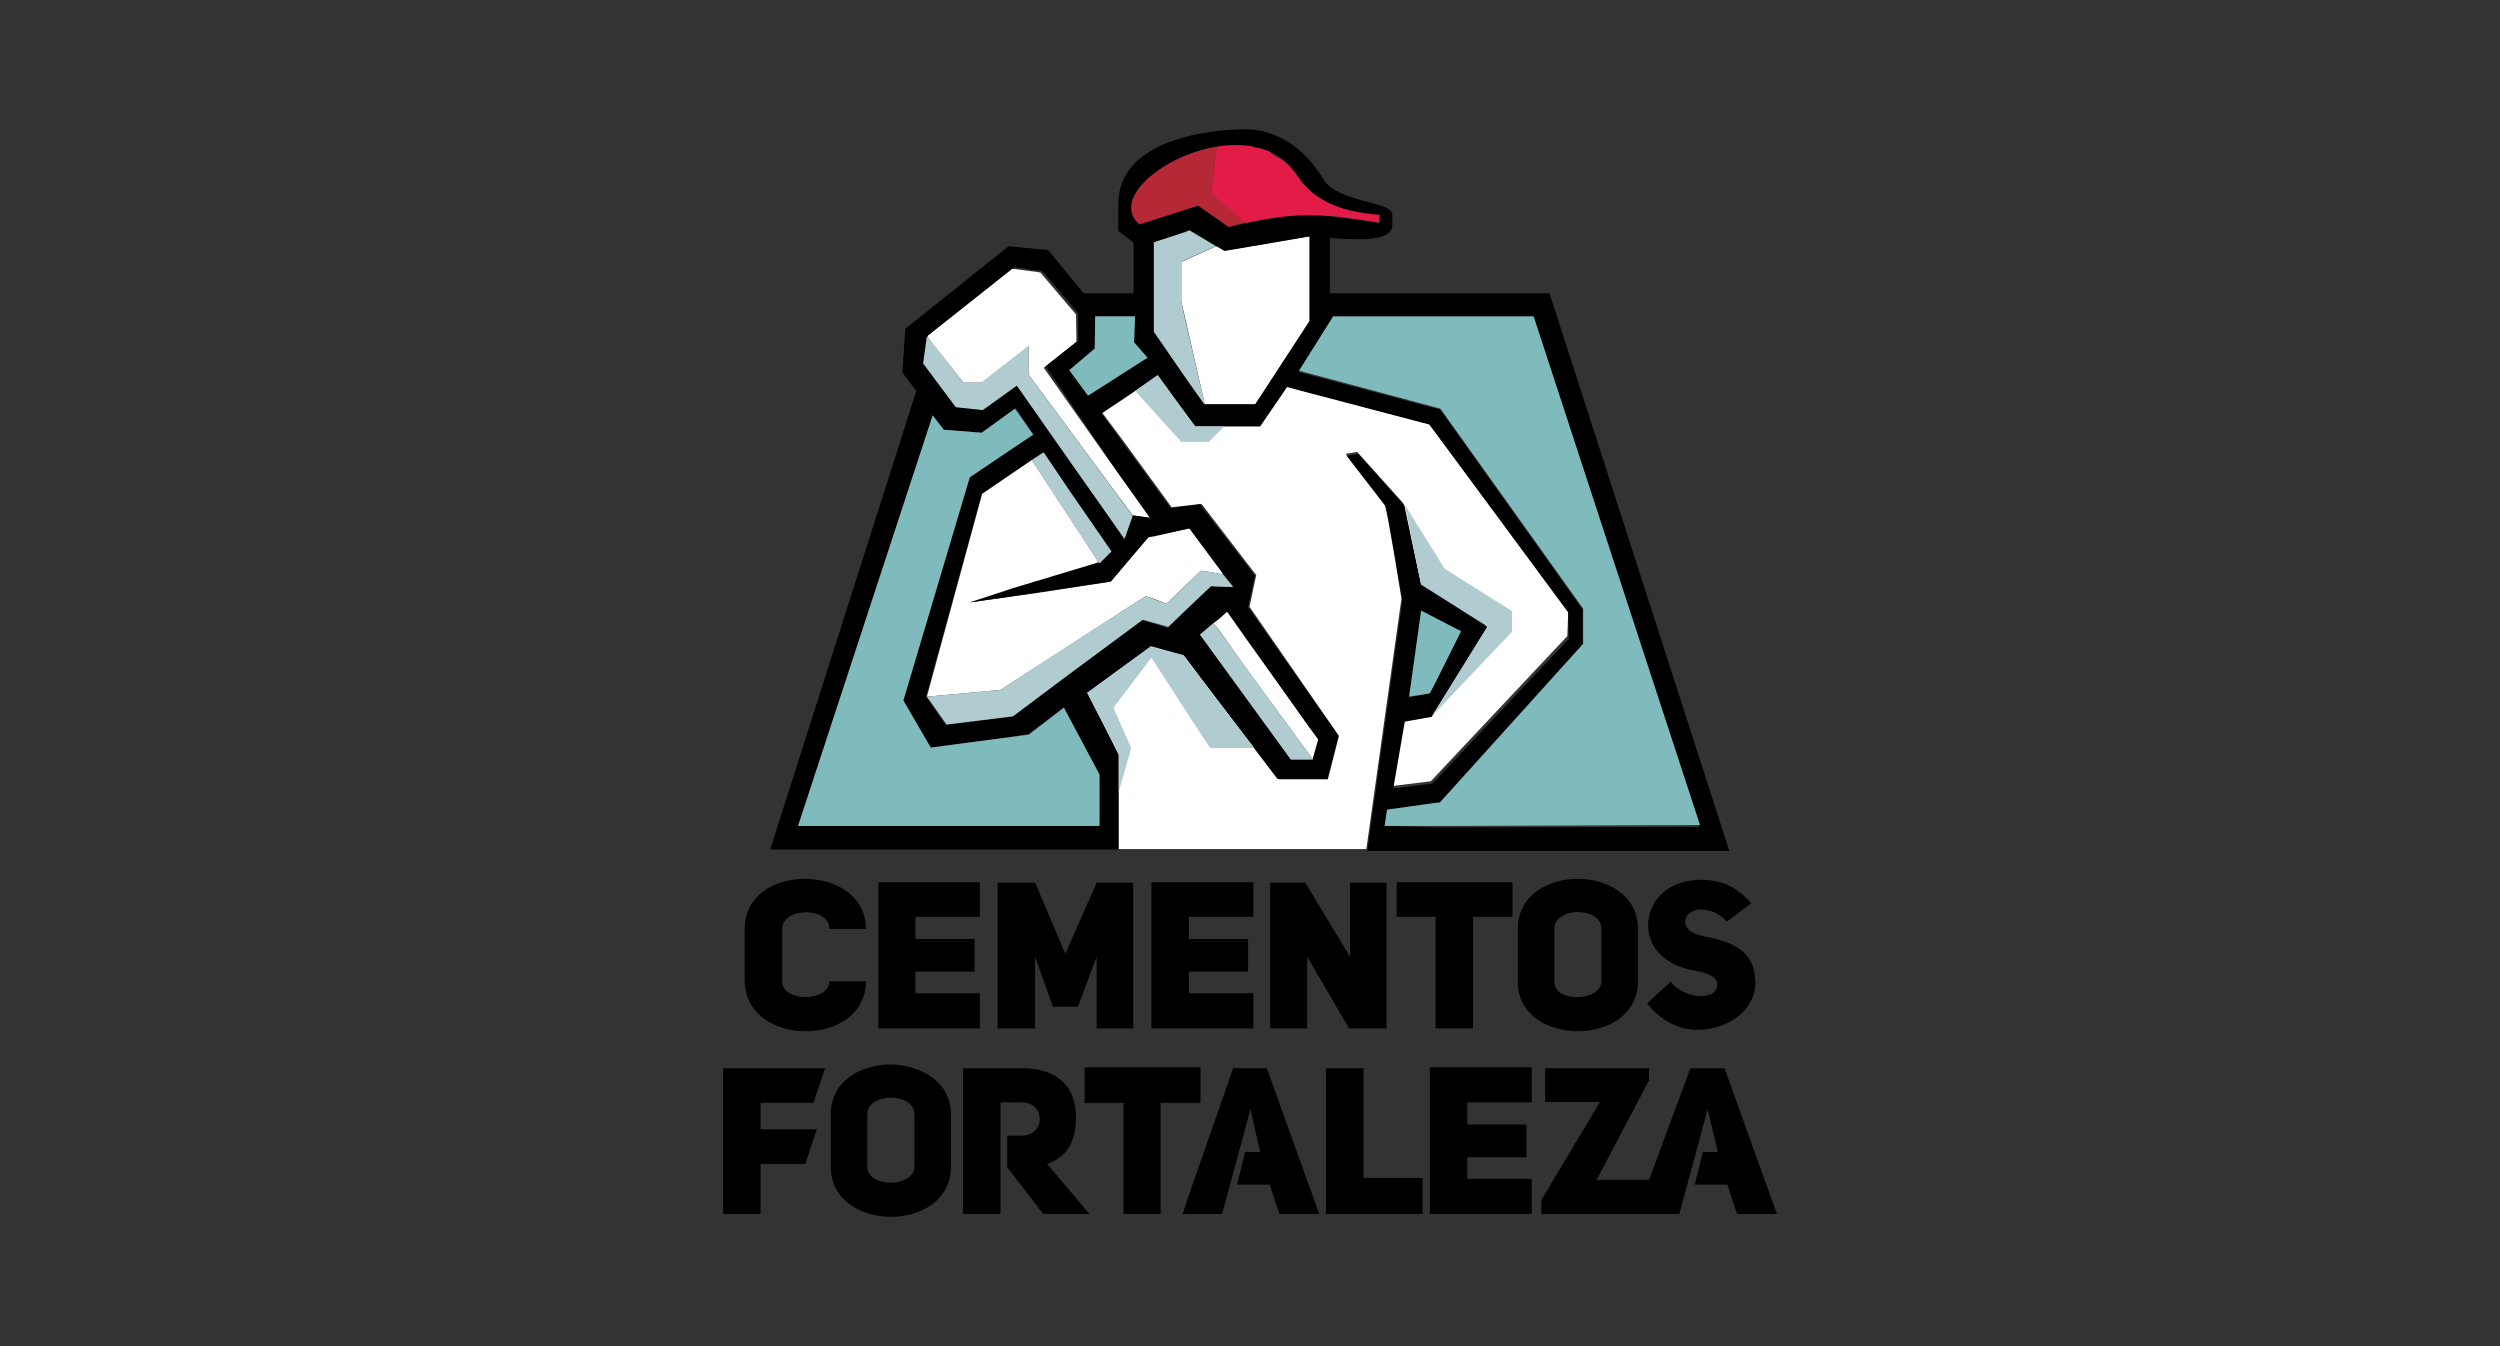 <?xml version="1.0" encoding="utf-8"?>
<!-- Generator: Adobe Illustrator 26.5.0, SVG Export Plug-In . SVG Version: 6.00 Build 0)  -->
<svg version="1.1" xmlns="http://www.w3.org/2000/svg" xmlns:xlink="http://www.w3.org/1999/xlink" x="0px" y="0px"
	 viewBox="0 0 520 280" style="enable-background:new 0 0 520 280;" xml:space="preserve">
<rect x="0" y="0" width="520" height="280" fill="#333333" stroke="none"/>
<style type="text/css">
	.st0{fill:#BB333D;}
	.st1{fill:#B72837;}
	.st2{fill:#FFFFFF;}
	.st3{fill:#E21C47;}
	.st4{fill:#7FBBBD;}
	.st5{fill:#B1CCD0;}
</style>
<g id="GUÍAS">
</g>
<g id="Capa_2">
	<g>
		<path class="st0" d="M255,30.1c0.1,0,0.2,0,0.4,0C255.3,30.1,255.2,30.1,255,30.1z"/>
		<path class="st0" d="M254.3,30.1c0.1,0,0.2,0,0.4,0C254.6,30.1,254.4,30.1,254.3,30.1z"/>
		<path class="st1" d="M249.1,42.8l6.4,4.4l3.7-1l-7.3-6.1l1.2-9.7c-11.3,1.8-22.2,11-16.2,16.4L249.1,42.8z"/>
		<path class="st0" d="M255.8,30.1L255.8,30.1L255.8,30.1z"/>
		<g>
			<polygon class="st2" points="253.5,84.1 259,84.1 261.1,84.1 272.4,66.7 272.4,49.1 259,51.4 254.7,52.1 253.5,51.4 253,51.2 
				253,51.2 245.7,54.5 245.7,62.6 250.6,84.1 			"/>
			<path class="st2" d="M200.4,79.6h3.8l9.8-7.6V78l2,2.7l16.7,22.6l2.9,3.9l3.6,0.5l-6.6-9.2l-15.5-22l6.8-5.4l-0.1-5.7l-7.4-8.7
				l0,0l0,0l-0.5-0.1l-5.4-0.7l0,0l0,0l-17.7,14c0.2,0.2,0.5,0.6,0.7,1L200.4,79.6z"/>
			<polygon class="st2" points="252.4,129.6 253.5,131 259,138.7 273.1,158 273.3,157.2 274.3,153.9 259,132.6 255.2,127.2 
				253.5,128.8 			"/>
			<polygon class="st2" points="238.3,124 240.4,124.7 242.6,125.6 249.8,118.7 253.5,119.3 254.4,119.5 253.5,118 247.4,109.9 
				240.4,111.5 238.8,111.8 232.7,119 231,121 216,123.3 201.8,125.3 216,121 228.7,117.2 216,97.8 214.6,95.7 204.3,102.7 
				192.8,144.9 208.1,143.5 216,138.4 232.7,127.6 			"/>
			<path class="st2" d="M326.2,127.2l-28.9-39l-29.6-7.8l-5.6,8.2h-3h-5.6h-4.8L241,78l-0.5,0.4l-7.6,5.1l-3.6,2.4l3.6,4.8l7.6,10.4
				l3.2,4.4l6.2-0.7l3.7,4.8l5.6,7.3l2.1,2.7l-1.4,6.6l18.6,26.9l-2.3,9H266l-6.7-8.7l-5.6-7.4l-7.3-9.6l-5.9-1.6l-1.2-0.4l-6.8,4.9
				l-6.6,4.8l6.6,12.8l0,0v19.7h7.6h13.1h5.6h25.4l7.3-52.1c-0.2-1.2-2.9-18.1-3.5-19.6l-8.1-10.5l2.4-0.4l9.6,10.7l3.5,16.6
				l13.7,8.7l-11.6,18.6l-5.6,1l-2.4,13.9l8.1-1l28.4-30.2L326.2,127.2z"/>
		</g>
		<path class="st3" d="M253.1,30.5l-1.2,9.7l7.3,6.2l0,0c12.1-2.7,17.9-1.6,27.7-0.1v-1.7c-7.9-0.6-13.5-2.6-17-8
			c-0.1-0.1-0.2-0.4-0.5-0.6l0,0c-0.1-0.2-0.4-0.5-0.5-0.6l0,0c-0.1-0.2-0.4-0.4-0.5-0.6l0,0c-0.2-0.2-0.4-0.4-0.6-0.6l0,0l0,0
			c-0.2-0.1-0.4-0.4-0.6-0.5l0,0c-0.2-0.1-0.4-0.4-0.6-0.5h-0.1c-0.2-0.1-0.4-0.2-0.6-0.4h-0.1c-0.2-0.1-0.4-0.2-0.6-0.4l0,0
			c-0.2-0.1-0.5-0.2-0.6-0.4h-0.1c-0.4-0.5-0.5-0.6-0.7-0.7h-0.1c-0.2-0.1-0.5-0.1-0.6-0.2H263c-0.2-0.1-0.5-0.1-0.7-0.2h-0.1
			c-0.2-0.1-0.5-0.1-0.6-0.1h-0.1c-0.2,0-0.5-0.1-0.6-0.1h-0.1c-0.2-0.2-0.5-0.2-0.7-0.4h-0.2c-0.2,0-0.4,0-0.6-0.1
			c-0.1,0-0.2,0-0.4,0s-0.4,0-0.5,0s-0.2,0-0.2,0c-0.2,0-0.4,0-0.6,0c-0.1,0-0.1,0-0.2,0c-0.2,0-0.4,0-0.6,0h-0.2
			c-0.1,0-0.4,0-0.5,0s-0.2,0-0.4,0c-0.1,0-0.4,0-0.5,0c-0.1,0-0.2,0-0.4,0c-0.1,0-0.4,0-0.5,0c-0.1,0-0.2,0-0.4,0
			c-0.1,0-0.2,0-0.4,0C253.5,30.5,253.4,30.5,253.1,30.5L253.1,30.5z"/>
		<path d="M322.3,61h-23.8h-21.9V49.5c3.2,0.1,12.5,1.3,13-2.4v-2.4c0.2-2.9-11.3-2.4-14.4-7.5c-0.7-1.2-1.7-2.6-3-4.1
			c-2.9-3.1-7.2-6.2-13.3-6.2c-1.7,0-3.7,0.1-6,0.4c-9,1.1-20.3,4.7-20.3,15.2v5.5l3.2,2.5V61h-5.4h-5l-7.4-9l-7.4-0.7l-0.8-0.1
			l-21.5,17.2l-0.6,9.1l2.9,3.8l-30.4,95.4h50.5h19.9h2.1V157l-2.1-4.2l-4.4-8.7l4.4-3.2l8.8-6.4l6.8,1.8l6.8,9l12.7,16.7h6.6h3.8
			l2.3-9l-6.1-8.7l-12.7-18l1.4-6.6l-8.2-10.6l-3.2-4.2l-6.1,0.8l-13-17.8l-1.4-1.9l1.4-1l10.3-6.9l7.8,10.6h4.4h9.1l5.6-8.2
			l4.5,1.2l25.1,6.6l1.2,1.6l27.7,37.5l0.1,5.5l-27.8,29.5l-0.6,0.6l-8.1,1l2.4-13.9l5.6-1l0.7-1.1l10.9-17.6l-10.9-6.9l-2.9-1.8
			l-3.5-16.6l-9.6-10.7l-2.4,0.4l8.1,10.5c0.6,1.4,3.2,18.3,3.5,19.6l-7.3,52.1h14h61.3L322.3,61z M295.6,127l2.9,1.6l5.4,2.7
			l-5.4,10.9l-1.1,2.1l-4.3,0.7L295.6,127z M253,30.5c6.6-1.1,13.3,0.2,17,6.2c0.7,1.1,1.4,1.9,2.3,2.7c3.5,3.3,8.4,4.8,14.7,5.3
			v1.7c-5.6-0.8-9.8-1.6-14.7-1.6c-4.5,0-9.6,0.7-16.7,2.5l-2.5-1.8l-3.9-2.7L237,46.7C231,41.5,241.7,32.4,253,30.5z M228.7,161.1
			v10.6h-17.9H166L194,86.4l2.4,3l7.8,0.6l6.6-4.7l0.5-0.4l3.7,5.5l-4.2,2.7l-9,6l-13.9,46.6l5.7,9.8l17.1-2.3l3.2-0.5l7.3-5.6
			L228.7,161.1z M272.2,151.1l2,2.7l-1.2,4.2h-0.8h-3.7L253,136.7l-3.5-4.7l3.5-2.9l2.3-1.9L272.2,151.1z M247.4,109.9l5.6,7.6
			l3.5,4.5L253,122h-1.1l-9,8.6l-5.3-1.6l-7.2,5.3L210.6,149l-13.9,1.8l-4.1-5.9l11.6-42.2l6.3-4.3l6.3-4.3l13.6,19.8l0.5,0.7
			l-0.5,0.5l-2,1.9l-17.9,5.4l-8.8,2.9l9-1.3l19.9-3l0.5-0.1l7.8-9.2L247.4,109.9z M230.6,95.5l8.6,12.2l-3.6-0.5l-1.8,4.9l-3.2-4.7
			l-19.1-27.2l-0.7,0.5l-6.2,4.5l-5.6-0.6l-6.8-9.1l0.8-5.7l17.9-14.2l0,0l5.9,0.8l7.4,8.7l0.1,5.7l-6.8,5.4L230.6,95.5z
			 M230.6,79.6l-4.3,2.7l-3.8-5.4l5.3-4.4v-6.7h2.7h5.4l-0.1,5.4l2.7,3.2L230.6,79.6z M261.1,84.1H253h-2.5L240,69V50.4l7.4-2.4
			l5.6,3.2l1.7,1l17.6-3h0.1v17.6l-0.1,0.2L261.1,84.1z M288,171.8l0.5-3.2l10-1.4l1-0.1l29.7-33v-7.3l-29.7-41.7l-1.1-0.2l-26.3-7
			l-2-0.5l2-3.2l5-8h21.4H319l34.5,105.8l-55,0.1L288,171.8z"/>
		<g>
			<polygon class="st4" points="236.1,65.8 227.8,65.8 227.7,72.5 222.4,77 226.3,82.3 238.7,74.4 235.9,71.2 			"/>
			<polygon class="st4" points="214,152.8 193.6,155.5 187.9,145.7 201.7,99.3 214.9,90.4 211.1,85 204.2,90 196.3,89.4 194,86.4 
				166,171.8 228.7,171.8 228.7,161.1 221.3,147.2 			"/>
			<polygon class="st4" points="303.9,131.3 298.5,128.5 295.6,127 293.1,144.9 297.4,144.2 298.5,142.1 			"/>
			<polygon class="st4" points="319,65.8 298.5,65.8 277.3,65.8 270.2,77.1 298.5,84.7 299.6,85 329.3,126.6 329.3,133.9 
				299.5,166.9 298.5,167 288.5,168.4 288,171.8 298.5,171.8 353.6,171.6 			"/>
		</g>
		<g>
			<polygon class="st5" points="217.1,94.1 214.3,95.9 214.6,95.7 222.7,108.1 228.7,117.2 231.2,114.7 222.7,102.4 			"/>
			<polygon class="st5" points="204.4,85.3 211.5,80.2 222.7,96.2 233.9,112.1 235.6,107.3 222.7,89.8 214,78 214,71.9 204.1,79.6 
				200.4,79.6 192.8,69.9 192,75.6 198.8,84.7 			"/>
			<polygon class="st5" points="250.5,84.1 250.6,84.1 246.4,66 245.7,62.6 245.7,54.5 246.4,54.1 252.9,51.2 247.4,47.9 
				246.4,48.3 240,50.4 240,69 246.4,78.3 			"/>
			<polygon class="st5" points="246.4,91.9 251.5,91.9 253,90.3 254.7,88.7 253,88.7 248.6,88.7 246.4,85.8 240.8,78 236.1,81.3 
				245.7,91.9 			"/>
			<polygon class="st5" points="246.4,136.7 246.2,136.3 239.4,134.4 226.1,144.1 232.7,156.8 232.7,164.7 235.3,155.6 231.6,147.2 
				239.5,136.8 246.4,147.5 251.7,155.6 253,155.6 260.9,155.6 253,145.3 			"/>
			<polygon class="st5" points="300.5,118.3 292.2,105 295.6,121.6 309.4,130.3 297.8,149 314.5,131.4 314.5,127.1 			"/>
			<polygon class="st5" points="252.4,129.6 249.6,132 253,136.7 268.5,158 273.1,158 273.1,158 253,130.4 			"/>
			<polygon class="st5" points="243,130.4 243,130.4 246.4,127.1 251.9,121.9 253,122 256.5,122.1 254.4,119.5 253,119.2 
				249.8,118.7 246.4,122 242.6,125.6 238.3,124 222.7,134 208.1,143.5 192.8,144.9 196.9,150.7 210.7,149 222.7,140 237.7,128.9 
							"/>
		</g>
		<g>
			<polygon points="260.7,206.6 247.3,206.6 247.3,202.1 259.6,202.1 259.6,195.3 247.3,195.3 247.3,190.7 260.7,190.7 260.7,183.5 
				239.5,183.5 239.5,213.9 260.7,213.9 			"/>
			<polygon points="215.3,199 219,209.4 224.2,209.4 228.1,199 228.1,213.9 235.7,213.9 235.7,183.6 228.1,183.6 221.6,198.4 
				215.3,183.6 207.5,183.6 207.5,213.9 215.3,213.9 			"/>
			<polygon points="203.8,206.6 190.4,206.6 190.4,202.1 202.7,202.1 202.7,195.3 190.4,195.3 190.4,190.7 203.8,190.7 203.8,183.5 
				182.7,183.5 182.7,213.9 203.8,213.9 			"/>
			<path d="M167.6,214.5c6.3,0,12.5-3.5,12.5-10.4h-7.6c0,4.4-9.9,4.4-9.8,0v-10.9c0-4.5,9.8-4.7,9.8,0h7.6
				c0-6.9-6.3-10.4-12.7-10.4s-12.5,3.5-12.5,10.4v10.9C155,211,161.3,214.5,167.6,214.5z"/>
			<path d="M328.2,214.5c6.3,0,12.5-3.5,12.5-10.4v-10.9c0-6.9-6.3-10.4-12.5-10.4l0,0c-6.3,0-12.5,3.5-12.5,10.4v10.9
				C315.6,211,321.9,214.5,328.2,214.5L328.2,214.5z M323.3,204.1v-10.9c0-2.3,2.5-3.5,4.9-3.5s4.9,1.1,4.9,3.5v10.9
				c0,2.1-2.5,3.3-4.9,3.3C325.7,207.5,323.2,206.4,323.3,204.1z"/>
			<path d="M347.5,204.2l-4.9,4.5c2.9,3.7,6.7,5.5,10.4,5.5c5.6,0,11.5-3.2,12.1-9.1v-0.1V204c-0.2-6.6-5.4-8.2-10.5-9.2
				c-2.4-0.5-3.9-1.3-4.1-2.9c0.1-3.5,5.6-3.7,8.7-0.2l5-3.8c-3.1-3.8-6.7-4.9-10.4-4.9c-5.6,0-10.6,3.1-11,9.1
				c-0.1,5.7,4.4,8.8,9.3,9.7c2.5,0.4,5.3,1.3,5.1,3.1C357.1,208.2,350.4,207.9,347.5,204.2z"/>
			<polygon points="271.9,199 280.6,213.9 288.4,213.9 288.4,183.6 280.8,183.6 280.8,199 271.5,183.6 264.2,183.6 264.2,213.9 
				271.9,213.9 			"/>
			<polygon points="298.6,213.9 306.4,213.9 306.4,190.7 314.6,190.7 314.6,183.5 290.5,183.5 290.5,190.7 298.6,190.7 			"/>
			<path d="M217.8,242.1c3.7-1.2,6.1-4.3,6-9.9c-0.1-7.2-5-10-11.2-10h-12.3v30.3h7.8v-7.8v-1.9v-6.6v-1.9v-5h4.5
				c4.9,0,4.9,6.9,0,6.9h-3.1v6.6l7.5,9.7h9.1h0.5l-0.5-0.6L217.8,242.1z"/>
			<polygon points="297.4,252.5 318.6,252.5 318.6,245.2 305.2,245.2 305.2,240.7 317.5,240.7 317.5,233.9 305.2,233.9 305.2,229.3 
				318.6,229.3 318.6,222 297.4,222 			"/>
			<polygon points="169.2,229.4 171.6,222.2 150.4,222.2 150.4,252.5 158.2,252.5 158.2,242.1 167.5,242.1 169.9,234.9 158.2,234.9 
				158.2,229.4 			"/>
			<polygon points="283.6,222.2 275.8,222.2 275.8,252.5 295.9,252.5 295.9,245 283.6,245 			"/>
			<polygon points="358.7,222.2 351.6,222.2 343,245.4 332.1,245.4 343,224.7 343,222.2 321.4,222.2 321.4,229.2 332.8,229.2 
				320.6,249.6 320.6,252.5 349.3,252.5 355.2,230.7 357.3,239.6 354.2,239.6 352.5,246.4 359.3,246.4 361.3,252.5 369.6,252.5 			
				"/>
			<path d="M185.3,221.4L185.3,221.4c-6.3,0-12.5,3.5-12.5,10.4v10.9c0,6.9,6.3,10.4,12.5,10.4l0,0c6.3,0,12.5-3.5,12.5-10.4v-10.9
				C197.8,225,191.6,221.6,185.3,221.4z M190.2,242.7c0,2.1-2.5,3.3-4.9,3.3c-2.5,0-4.9-1.1-4.9-3.3v-10.9c0-2.3,2.5-3.5,4.9-3.5
				c2.4,0,4.9,1.1,4.9,3.5V242.7z"/>
			<polygon points="256.5,222.2 247.8,247.1 246,252.5 247.8,252.5 254.2,252.5 260.1,230.7 262.1,239.6 259,239.6 257.3,246.4 
				264.1,246.4 266.1,252.5 274.4,252.5 263.5,222.2 			"/>
			<polygon points="249.7,229.4 249.7,222 247.8,222 226,222 225.6,222 225.6,229.4 226,229.4 233.7,229.4 233.7,252.5 241.4,252.5 
				241.4,229.4 247.8,229.4 			"/>
		</g>
	</g>
</g>
</svg>

